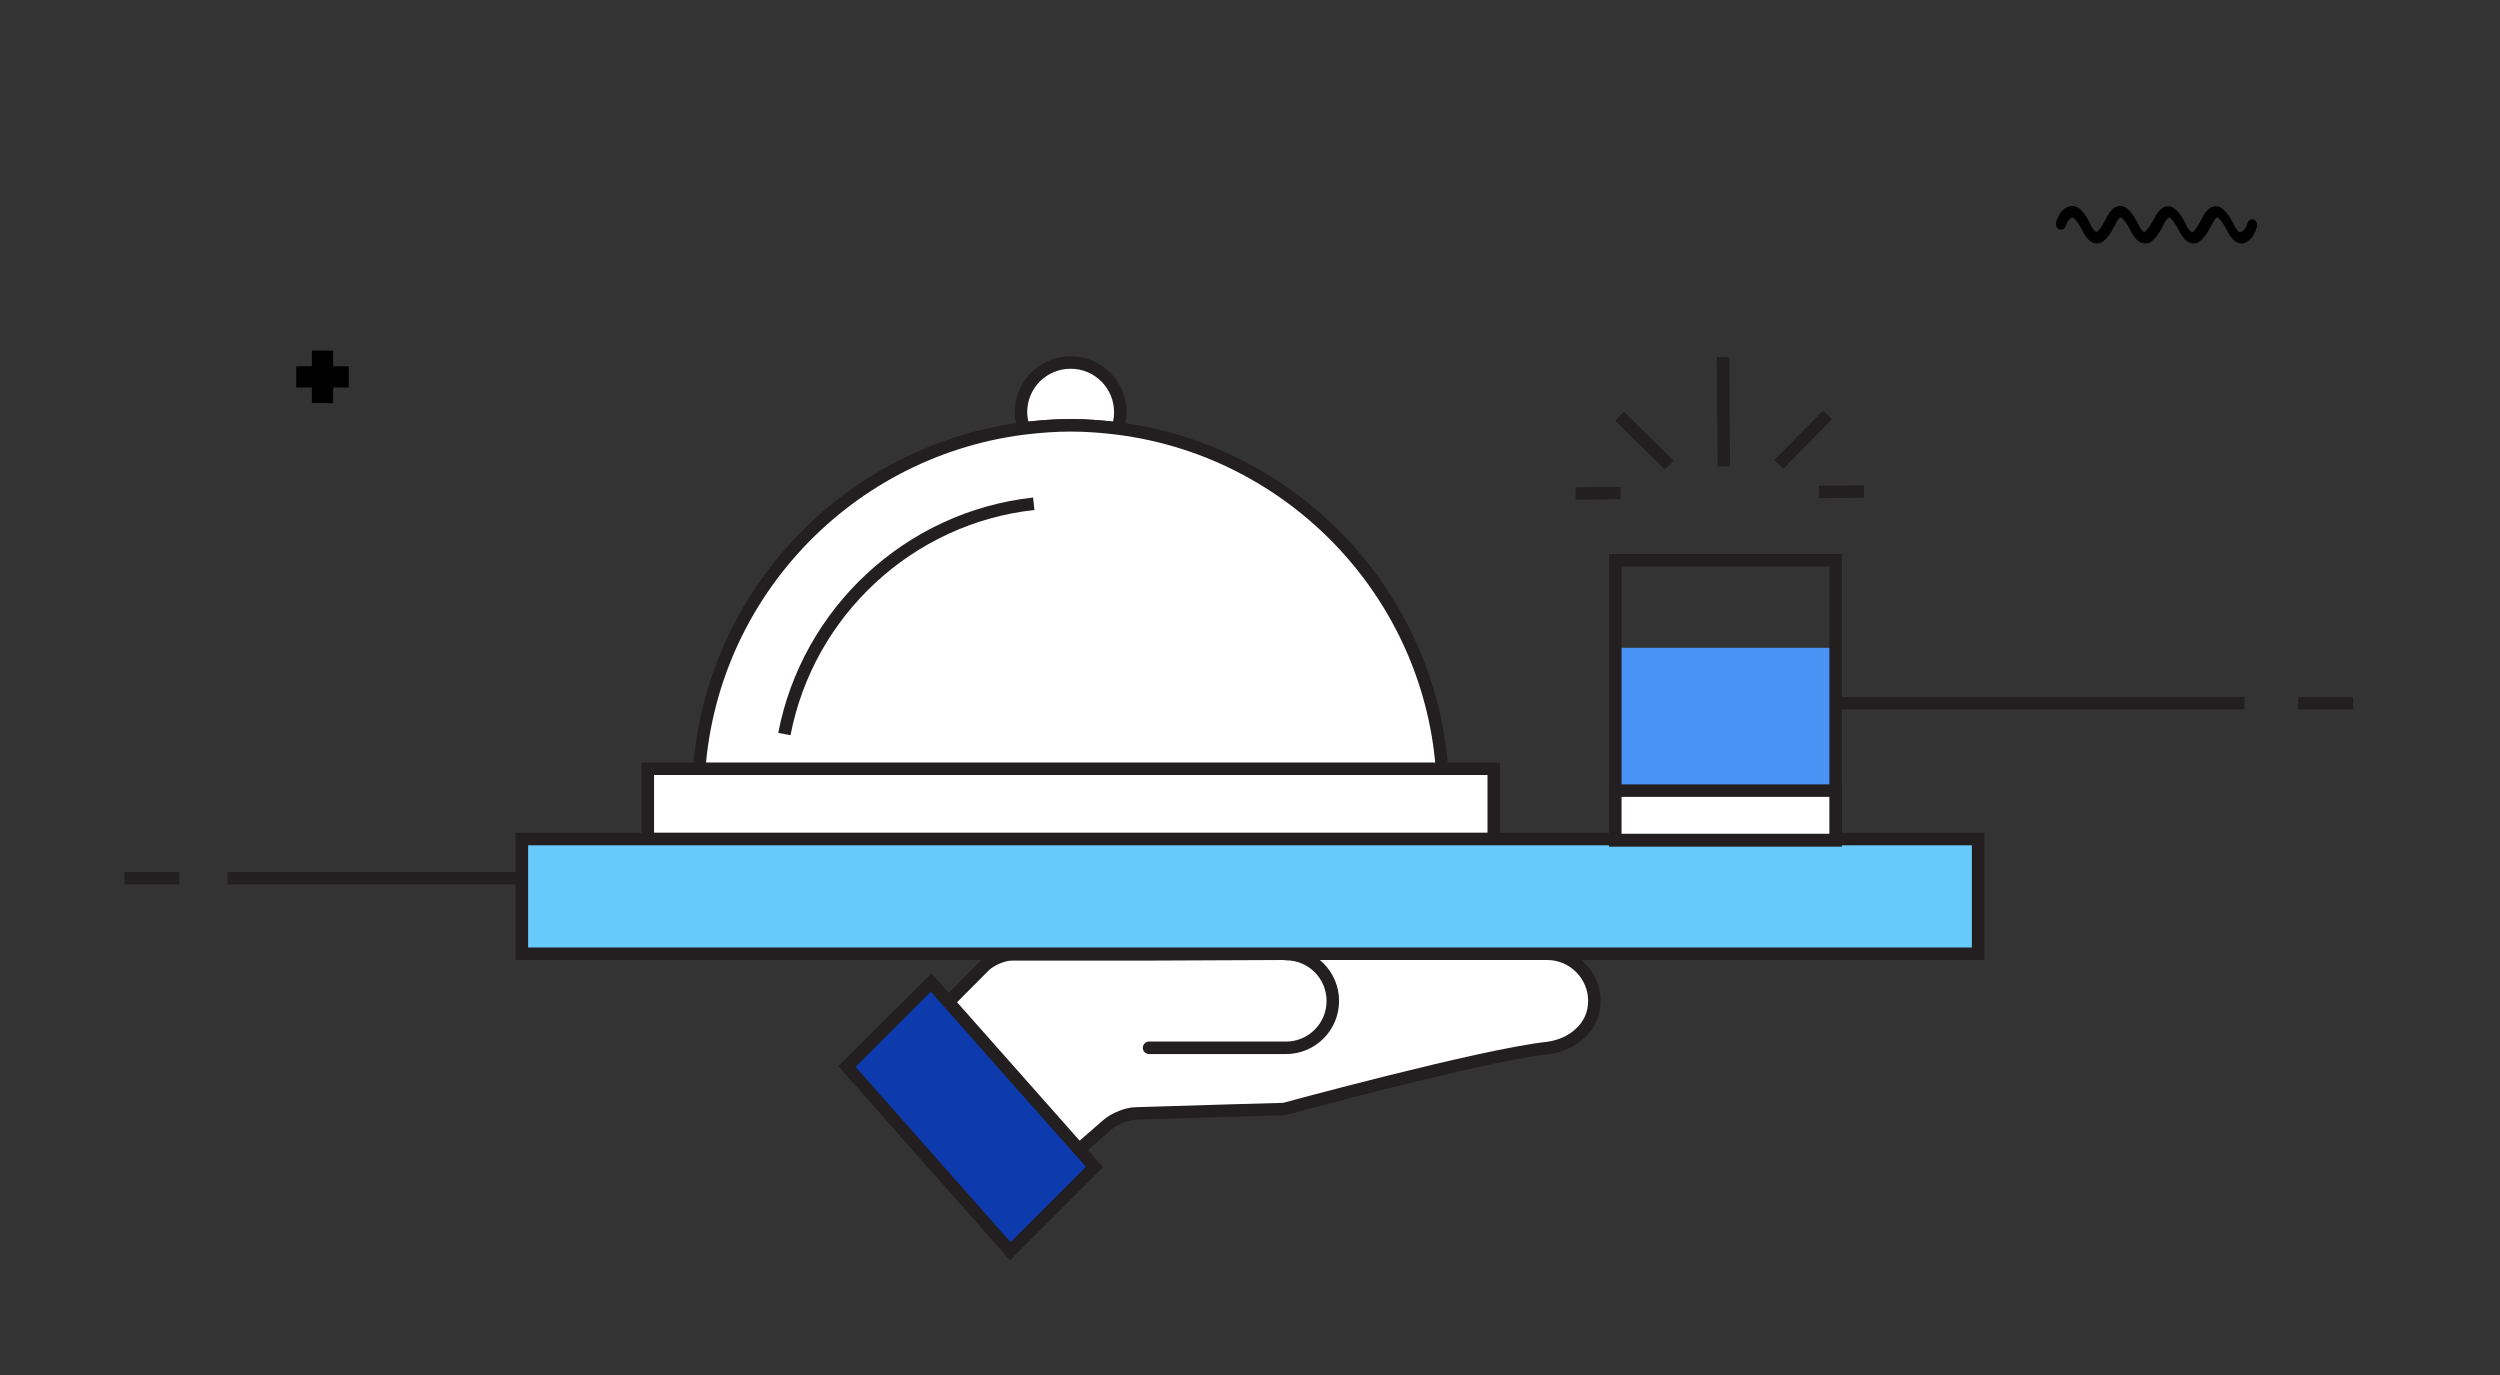<?xml version="1.0" encoding="UTF-8"?><svg id="Layer_1" xmlns="http://www.w3.org/2000/svg" viewBox="0 0 80 44"><rect x="0" y="0" width="80" height="44" fill="#333333" stroke="none"/><defs><style>.cls-1,.cls-2,.cls-3,.cls-4{fill:none;}.cls-2,.cls-5,.cls-6,.cls-7,.cls-8,.cls-3,.cls-4{stroke:#231f20;stroke-width:.4px;}.cls-2,.cls-5,.cls-6,.cls-7,.cls-4{stroke-miterlimit:10;}.cls-9{fill:#231f20;}.cls-10{fill:#0d3aad;}.cls-11{fill:#4993f5;}.cls-5,.cls-7,.cls-8{fill:#fff;}.cls-5,.cls-4{stroke-linecap:square;}.cls-6{fill:#67cafa;}.cls-8,.cls-3{stroke-linecap:round;stroke-linejoin:round;}</style></defs><line class="cls-4" x1="55.15" y1="22.5" x2="71.62" y2="22.5"/><line class="cls-4" x1="75.1" y1="22.5" x2="73.74" y2="22.5"/><line class="cls-4" x1="26.24" y1="28.1" x2="7.48" y2="28.1"/><line class="cls-4" x1="4.18" y1="28.1" x2="5.54" y2="28.1"/><path class="cls-5" d="m35.76,13.71c.06-.16.09-.33.09-.52,0-.88-.71-1.59-1.59-1.59s-1.59.71-1.59,1.59c0,.18.04.35.09.52.49-.06.99-.1,1.5-.1s1.01.04,1.5.1Z"/><path class="cls-7" d="m35.76,13.71c-.49-.06-.99-.1-1.5-.1s-1.01.04-1.5.1c-5.86.74-10.41,5.73-10.42,11.79h23.84c-.01-6.06-4.56-11.05-10.42-11.79Z"/><polygon class="cls-7" points="46.18 24.6 22.34 24.6 20.73 24.6 20.73 26.85 22.42 26.85 46.11 26.85 47.8 26.85 47.8 24.6 46.18 24.6"/><path class="cls-2" d="m25.1,23.49c.75-3.9,3.98-6.93,7.98-7.37"/><line class="cls-4" x1="55.16" y1="14.73" x2="55.14" y2="11.63"/><line class="cls-4" x1="57.06" y1="14.72" x2="58.34" y2="13.42"/><line class="cls-4" x1="53.27" y1="14.74" x2="51.97" y2="13.46"/><line class="cls-4" x1="51.66" y1="15.78" x2="50.62" y2="15.79"/><line class="cls-4" x1="59.45" y1="15.73" x2="58.41" y2="15.74"/><path class="cls-8" d="m29.2,33.22l2.3-2.31c.2-.2.6-.37.88-.37h4.16s4.6-.02,4.6-.02h8.37c.83,0,1.51.68,1.51,1.51,0,.42-.17.77-.45,1.03-.27.26-.65.43-1.07.48-2.14.24-8.41,1.95-8.41,1.95l-1.77.05-2.97.09c-.28,0-.69.17-.91.36l-3.63,3.16"/><path class="cls-3" d="m41.15,30.53c.83,0,1.5.67,1.5,1.5s-.67,1.5-1.5,1.5h-4.38"/><polygon class="cls-10" points="27.1 34.14 29.8 31.44 35.02 37.34 32.33 40.04 27.1 34.14"/><path class="cls-9" d="m29.79,31.74l4.96,5.6-2.41,2.41-4.96-5.61,2.41-2.41m.02-.58l-2.98,2.97,5.49,6.21,2.98-2.98-5.49-6.2h0Z"/><rect class="cls-6" x="16.7" y="26.85" width="46.6" height="3.67"/><rect class="cls-11" x="51.69" y="20.73" width="7.05" height="6.15"/><rect class="cls-2" x="51.69" y="17.93" width="7.05" height="8.96"/><rect class="cls-7" x="51.69" y="25.3" width="7.05" height="1.58"/><path d="m11.16,11.72h-.5v-.5h-.68v.5h-.5v.68h.5v.5h.68v-.5h.5v-.68Z"/><path d="m71.74,7.79c-.27,0-.42-.3-.52-.5-.08-.15-.2-.31-.26-.33-.07,0-.14.14-.22.3l-.02.03c-.06.12-.27.5-.52.5-.27,0-.42-.3-.52-.5-.08-.15-.2-.31-.26-.33-.06,0-.13.12-.23.3v.03s-.08.13-.16.24c-.13.18-.25.26-.38.26-.27,0-.42-.3-.52-.5-.08-.15-.2-.31-.26-.33-.07,0-.14.14-.22.3l-.02.03c-.06.12-.27.5-.52.5-.27,0-.42-.3-.52-.5-.08-.15-.2-.31-.26-.33-.08,0-.18.11-.23.27-.02.07-.08.12-.15.12-.04,0-.08-.02-.11-.05-.06-.06-.06-.15-.04-.21.1-.31.3-.5.53-.5.09,0,.29.06.52.5h0c.05.11.16.33.24.33.05,0,.17-.17.25-.33l.02-.03c.11-.22.24-.47.5-.47.09,0,.29.06.52.5h0c.05.11.16.33.24.33.05,0,.17-.17.25-.32l.02-.03c.13-.24.25-.47.5-.47.23,0,.44.35.52.5h0c.05.11.16.33.24.33.04,0,.16-.15.25-.33l.02-.03c.11-.22.24-.47.5-.47.23,0,.44.35.52.5h0c.05.11.16.33.24.33.09,0,.19-.12.24-.29.02-.07.08-.12.15-.12.04,0,.07.01.1.04.06.06.07.14.05.21-.1.33-.3.53-.54.53Z"/><rect class="cls-1" width="80" height="44"/></svg>